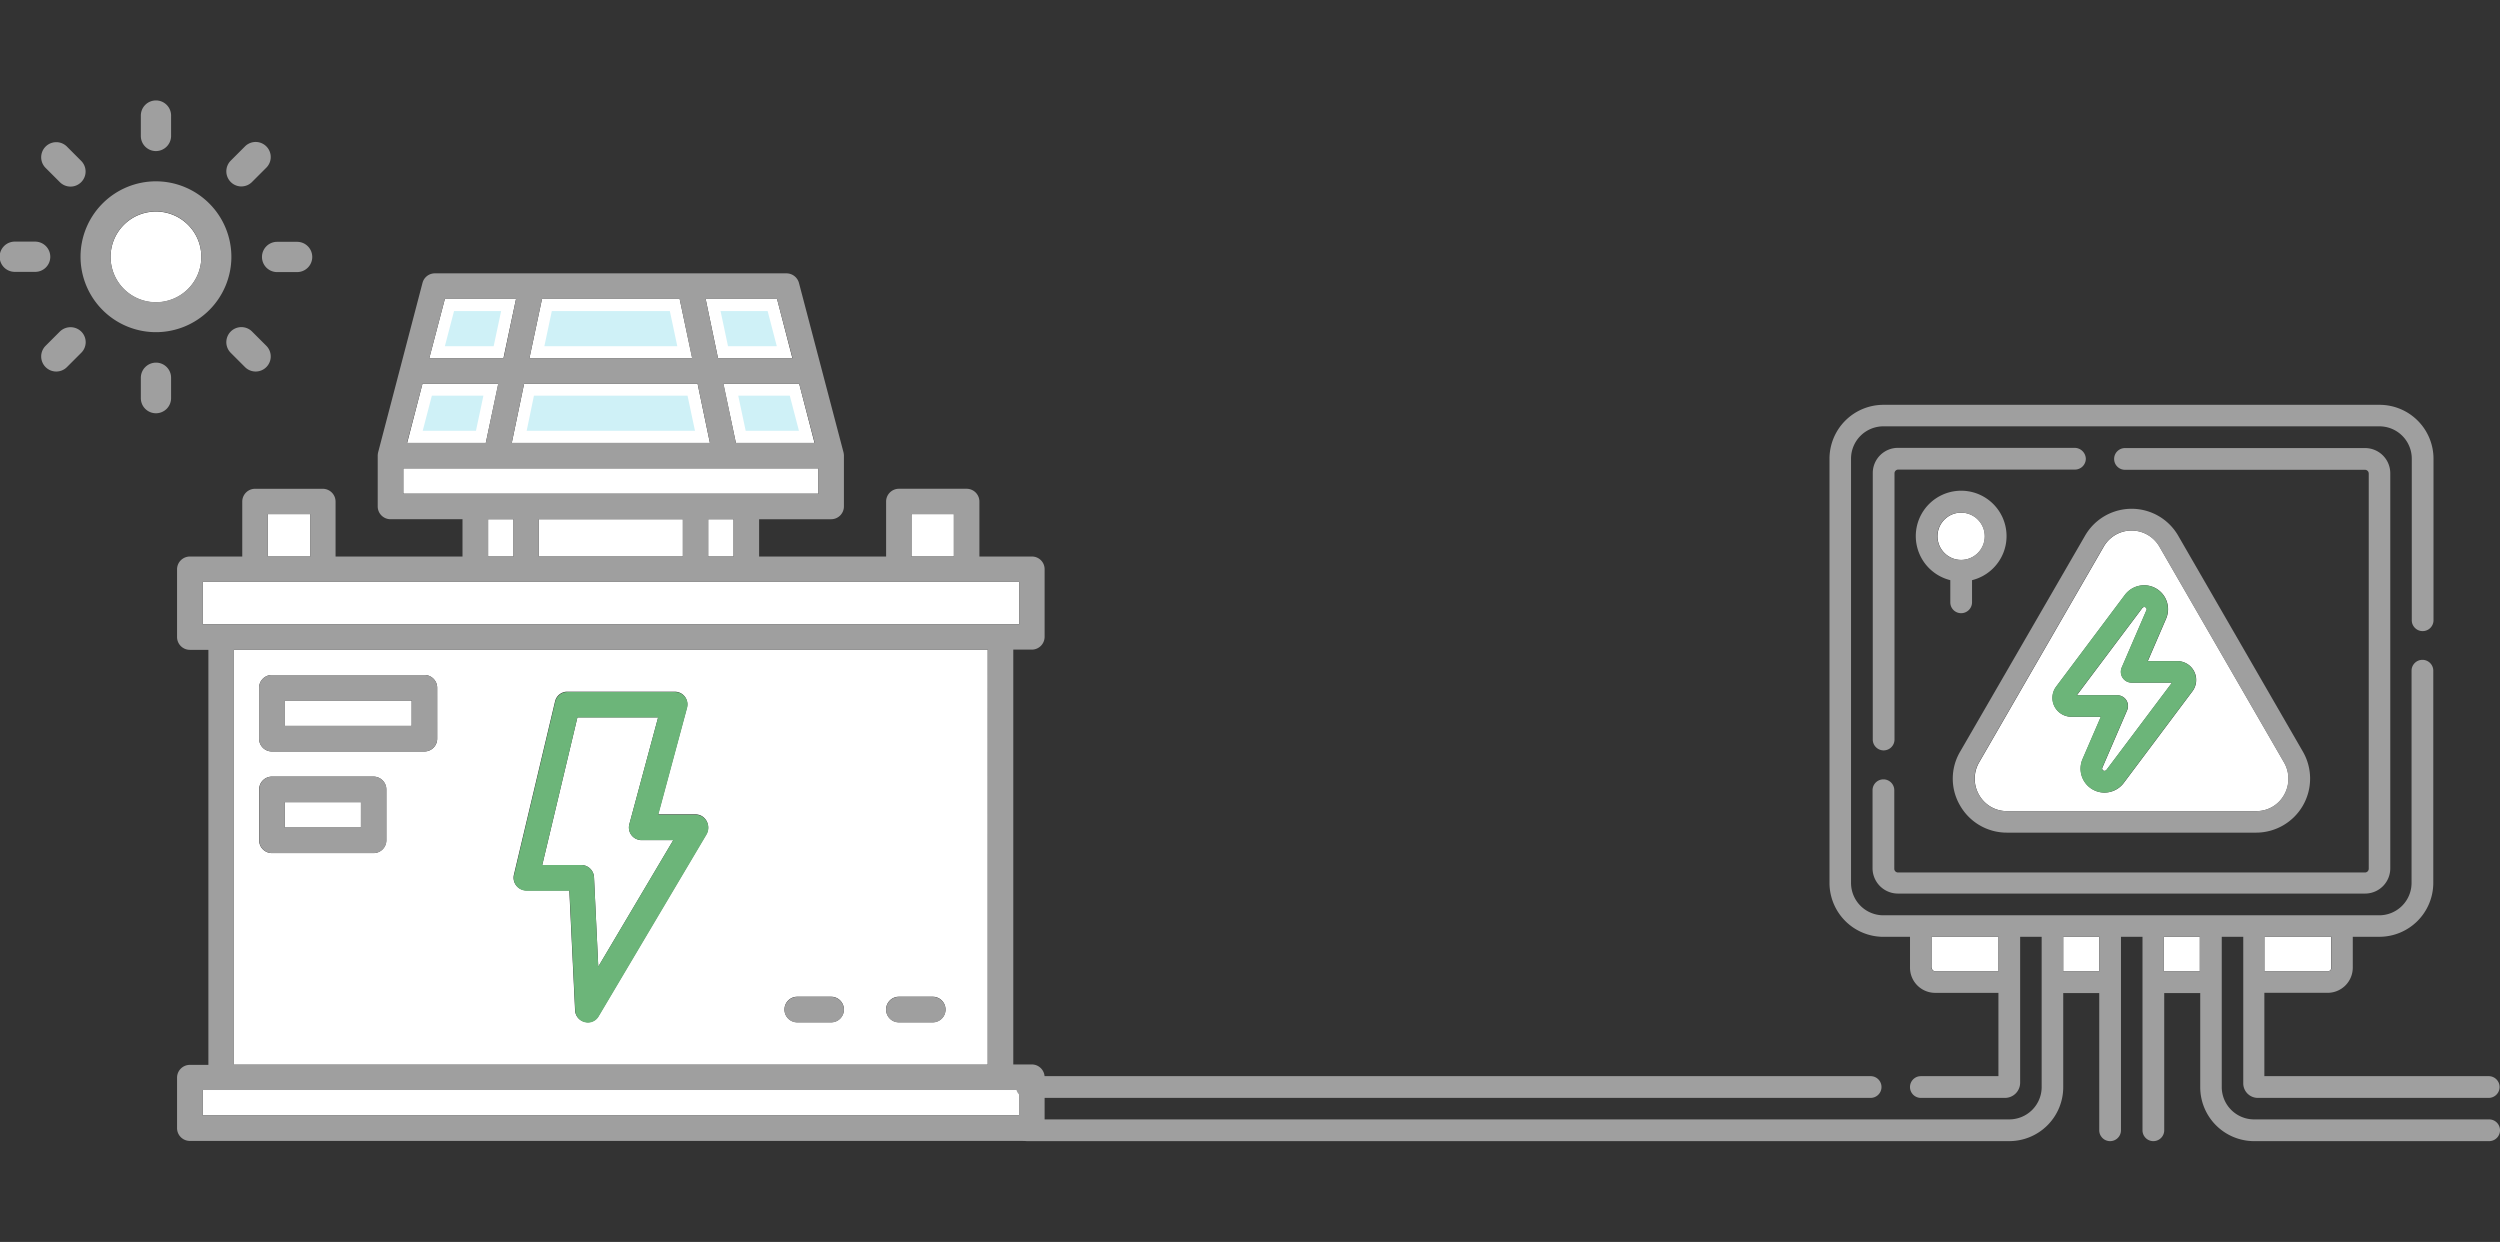 <svg xmlns="http://www.w3.org/2000/svg" xmlns:xlink="http://www.w3.org/1999/xlink" width="310" height="154" viewBox="0 0 310 154">
  <rect x="0" y="0" width="310" height="154" fill="#333333" stroke="none"/>
  <defs>
    <clipPath id="clip-path">
      <rect id="Rectangle_8043" data-name="Rectangle 8043" width="310" height="154" transform="translate(907 2166)" fill="#fff" stroke="#707070" stroke-width="1"/>
    </clipPath>
  </defs>
  <g id="Mask_Group_433" data-name="Mask Group 433" transform="translate(-907 -2166)" clip-path="url(#clip-path)">
    <g id="battery" transform="translate(907 2172.21)">
      <rect id="Rectangle_8031" data-name="Rectangle 8031" width="5.257" height="5.257" transform="translate(33.209 57.54)" fill="#fff"/>
      <rect id="Rectangle_8032" data-name="Rectangle 8032" width="17.859" height="4.623" transform="translate(66.814 58.175)" fill="#fff"/>
      <rect id="Rectangle_8033" data-name="Rectangle 8033" width="51.464" height="3.144" transform="translate(50.011 51.86)" fill="#fff"/>
      <rect id="Rectangle_8034" data-name="Rectangle 8034" width="3.144" height="4.623" transform="translate(87.817 58.175)" fill="#fff"/>
      <rect id="Rectangle_8035" data-name="Rectangle 8035" width="3.144" height="4.623" transform="translate(60.526 58.175)" fill="#fff"/>
      <rect id="Rectangle_8036" data-name="Rectangle 8036" width="101.264" height="3.144" transform="translate(25.124 128.951)" fill="#fff"/>
      <rect id="Rectangle_8037" data-name="Rectangle 8037" width="15.746" height="3.144" transform="translate(35.296 80.657)" fill="#fff"/>
      <rect id="Rectangle_8038" data-name="Rectangle 8038" width="9.458" height="3.144" transform="translate(35.296 93.259)" fill="#fff"/>
      <path id="Path_33149" data-name="Path 33149" d="M79.151,97.909a1.562,1.562,0,0,1-1.11-1.929l3.567-13.236H71.6l-4.359,18.308h4.835a1.592,1.592,0,0,1,1.585,1.506l.528,11.1,9.3-15.693H79.547A1.027,1.027,0,0,1,79.151,97.909Z" fill="#fff"/>
      <path id="Path_33150" data-name="Path 33150" d="M91.251,48.717H101l-1.9-7.344H89.692Z" fill="#fff"/>
      <path id="Path_33151" data-name="Path 33151" d="M92.466,47.211l-.925-4.359h6.393l1.136,4.359Z" fill="#cff1f7"/>
      <path id="Path_33152" data-name="Path 33152" d="M98.252,38.2l-1.9-7.344H87.5L89.032,38.2Z" fill="#fff"/>
      <path id="Path_33153" data-name="Path 33153" d="M90.274,36.722l-.925-4.359h5.839l1.136,4.359Z" fill="#cff1f7"/>
      <rect id="Rectangle_8039" data-name="Rectangle 8039" width="5.257" height="5.257" transform="translate(113.02 57.54)" fill="#fff"/>
      <path id="Path_33154" data-name="Path 33154" d="M63.987,30.857H55.163L53.234,38.2h9.194Z" fill="#fff"/>
      <path id="Path_33155" data-name="Path 33155" d="M55.163,36.722,56.3,32.363h5.839l-.925,4.359Z" fill="#cff1f7"/>
      <path id="Path_33156" data-name="Path 33156" d="M84.276,30.857H67.21L65.651,38.2H85.835Z" fill="#fff"/>
      <path id="Path_33157" data-name="Path 33157" d="M67.5,36.722l.925-4.359H83.061l.925,4.359Z" fill="#cff1f7"/>
      <path id="Path_33158" data-name="Path 33158" d="M61.794,41.372H52.389l-1.9,7.344h9.749Z" fill="#fff"/>
      <path id="Path_33159" data-name="Path 33159" d="M52.415,47.211l1.136-4.359h6.393l-.925,4.359Z" fill="#cff1f7"/>
      <path id="Path_33160" data-name="Path 33160" d="M88.028,48.717,86.5,41.372H64.991l-1.532,7.344Z" fill="#fff"/>
      <path id="Path_33161" data-name="Path 33161" d="M65.308,47.211l.9-4.359H85.254l.925,4.359Z" fill="#cff1f7"/>
      <rect id="Rectangle_8040" data-name="Rectangle 8040" width="4.465" height="4.28" transform="translate(268.311 109.956)" fill="#fff"/>
      <rect id="Rectangle_8041" data-name="Rectangle 8041" width="4.465" height="4.28" transform="translate(255.841 109.956)" fill="#fff"/>
      <path id="Path_33162" data-name="Path 33162" d="M239.541,113.786a.463.463,0,0,0,.449.449h7.82v-4.28h-8.3v3.831Z" fill="#fff"/>
      <path id="Path_33163" data-name="Path 33163" d="M248.867,94.369h30.91a3.91,3.91,0,0,0,3.461-2.008,4.035,4.035,0,0,0,0-4.016L267.783,61.583a3.987,3.987,0,0,0-6.922,0h0L245.406,88.345a4.035,4.035,0,0,0,0,4.016A3.963,3.963,0,0,0,248.867,94.369Zm6.1-15.429L263.5,67.553a3,3,0,0,1,2.378-1.189,2.969,2.969,0,0,1,2.721,4.148L266.33,75.77H270a2.337,2.337,0,0,1,1.876,3.725l-8.533,11.387a3,3,0,0,1-2.378,1.189,2.969,2.969,0,0,1-2.721-4.148l2.272-5.257h-3.672a2.337,2.337,0,0,1-1.876-3.725Z" fill="#fff"/>
      <path id="Path_33164" data-name="Path 33164" d="M263.661,80.6a1.348,1.348,0,0,1,.106,1.268L260.7,88.979a.231.231,0,0,0,.026.264.264.264,0,0,0,.238.132.394.394,0,0,0,.238-.106l8.137-10.832h-5.02a1.332,1.332,0,0,1-1.11-.608,1.348,1.348,0,0,1-.106-1.268l3.065-7.107a.231.231,0,0,0-.026-.264.3.3,0,0,0-.238-.132.393.393,0,0,0-.238.106L257.532,80h5.02A1.337,1.337,0,0,1,263.661,80.6Z" fill="#fff"/>
      <circle id="Ellipse_2323" data-name="Ellipse 2323" cx="2.933" cy="2.933" r="2.933" transform="translate(240.254 57.356)" fill="#fff"/>
      <path id="Path_33165" data-name="Path 33165" d="M289.076,113.786v-3.831h-8.3v4.28h7.846A.445.445,0,0,0,289.076,113.786Z" fill="#fff"/>
      <path id="Path_33166" data-name="Path 33166" d="M29.008,74.343v51.464h93.47V74.343ZM47.9,97.988a1.59,1.59,0,0,1-1.585,1.585h-12.6a1.59,1.59,0,0,1-1.585-1.585V91.674a1.59,1.59,0,0,1,1.585-1.585h12.6A1.59,1.59,0,0,1,47.9,91.674Zm6.314-12.6a1.59,1.59,0,0,1-1.585,1.585H33.711a1.59,1.59,0,0,1-1.585-1.585V79.072a1.59,1.59,0,0,1,1.585-1.585H52.627a1.59,1.59,0,0,1,1.585,1.585ZM87.605,97.2,74.211,119.784a1.518,1.518,0,0,1-1.717.713,1.548,1.548,0,0,1-1.189-1.453L70.591,104.2H65.255a1.784,1.784,0,0,1-.37-.053,1.575,1.575,0,0,1-1.162-1.9l5.1-21.479a1.558,1.558,0,0,1,1.532-1.215H83.669a2.039,2.039,0,0,1,.4.053,1.562,1.562,0,0,1,1.11,1.929L81.608,94.765h4.623a1.614,1.614,0,0,1,.793.211A1.651,1.651,0,0,1,87.605,97.2ZM103.06,120.55h-4.2a1.585,1.585,0,0,1,0-3.17h4.2a1.585,1.585,0,0,1,0,3.17Zm12.6,0h-4.2a1.585,1.585,0,0,1,0-3.17h4.2a1.585,1.585,0,1,1,0,3.17Z" fill="#fff"/>
      <rect id="Rectangle_8042" data-name="Rectangle 8042" width="101.264" height="5.257" transform="translate(25.124 65.942)" fill="#fff"/>
      <path id="Path_33167" data-name="Path 33167" d="M127.947,62.8h-6.5V55.982a1.59,1.59,0,0,0-1.585-1.585h-8.4a1.59,1.59,0,0,0-1.585,1.585V62.8H94.131V58.175h8.93a1.59,1.59,0,0,0,1.585-1.585V50.275a2.039,2.039,0,0,0-.053-.4l-5.522-21a1.609,1.609,0,0,0-1.532-1.189H53.921a1.579,1.579,0,0,0-1.532,1.189l-5.5,21a2.039,2.039,0,0,0-.053.4v6.314a1.59,1.59,0,0,0,1.585,1.585h8.93V62.8H41.61V55.982A1.59,1.59,0,0,0,40.025,54.4h-8.4a1.59,1.59,0,0,0-1.585,1.585V62.8h-6.5a1.59,1.59,0,0,0-1.585,1.585v8.4a1.59,1.59,0,0,0,1.585,1.585h2.3v51.464h-2.3a1.59,1.59,0,0,0-1.585,1.585v6.261a1.59,1.59,0,0,0,1.585,1.585H127.947a1.59,1.59,0,0,0,1.585-1.585v-6.314a1.59,1.59,0,0,0-1.585-1.585h-2.3V74.343h2.3a1.59,1.59,0,0,0,1.585-1.585v-8.4A1.567,1.567,0,0,0,127.947,62.8ZM113.02,57.54h5.257V62.8H113.02ZM99.1,41.372l1.929,7.344H91.251l-1.532-7.344ZM96.35,30.857,98.279,38.2H89.032L87.5,30.857Zm-29.14,0H84.276L85.809,38.2H65.651ZM86.5,41.372l1.532,7.344H63.458l1.532-7.344ZM55.163,30.857h8.824L62.454,38.2h-9.22ZM52.389,41.372h9.379l-1.532,7.344H50.46ZM50.011,55.031V51.887h51.464v3.144ZM90.96,58.175V62.8H87.817V58.175Zm-6.288,0V62.8H66.814V58.175Zm-21,0V62.8H60.526V58.175ZM33.209,57.54h5.257V62.8H33.209V57.54Zm93.153,71.41v3.144H25.124v-3.144Zm-97.354-3.144V74.343h93.47v51.464ZM126.362,71.2H25.124V65.942H126.388V71.2Z" fill="#9f9f9f"/>
      <path id="Path_33168" data-name="Path 33168" d="M87.05,95.029a1.693,1.693,0,0,0-.793-.211H81.635L85.2,81.582a1.55,1.55,0,0,0-1.11-1.929,2.039,2.039,0,0,0-.4-.053H70.38a1.558,1.558,0,0,0-1.532,1.215l-5.1,21.479a1.575,1.575,0,0,0,1.162,1.9,1.559,1.559,0,0,0,.37.053h5.337l.713,14.847a1.578,1.578,0,0,0,1.189,1.453,1.784,1.784,0,0,0,.37.053,1.542,1.542,0,0,0,1.347-.766L87.632,97.248A1.675,1.675,0,0,0,87.05,95.029ZM74.184,113.654l-.528-11.1a1.592,1.592,0,0,0-1.585-1.506H67.236L71.6,82.744H81.608L78.042,95.98a1.55,1.55,0,0,0,1.11,1.929,2.039,2.039,0,0,0,.4.053h3.936Z" fill="#6cb579"/>
      <path id="Path_33169" data-name="Path 33169" d="M52.627,77.487H33.711a1.59,1.59,0,0,0-1.585,1.585v6.314a1.59,1.59,0,0,0,1.585,1.585H52.627a1.59,1.59,0,0,0,1.585-1.585V79.072A1.59,1.59,0,0,0,52.627,77.487ZM51.068,83.8H35.322V80.657H51.068V83.8Z" fill="#9f9f9f"/>
      <path id="Path_33170" data-name="Path 33170" d="M46.339,90.089h-12.6a1.59,1.59,0,0,0-1.585,1.585v6.314a1.59,1.59,0,0,0,1.585,1.585h12.6a1.59,1.59,0,0,0,1.585-1.585V91.674A1.607,1.607,0,0,0,46.339,90.089ZM44.754,96.4H35.3V93.259h9.458Z" fill="#9f9f9f"/>
      <path id="Path_33171" data-name="Path 33171" d="M103.06,117.406h-4.2a1.585,1.585,0,1,0,0,3.17h4.2a1.585,1.585,0,1,0,0-3.17Z" fill="#9f9f9f"/>
      <path id="Path_33172" data-name="Path 33172" d="M115.662,117.406h-4.2a1.585,1.585,0,0,0,0,3.17h4.2a1.585,1.585,0,1,0,0-3.17Z" fill="#9f9f9f"/>
      <path id="Path_33173" data-name="Path 33173" d="M257.268,49.324H235.34a3.123,3.123,0,0,0-3.117,3.117v33.05a1.347,1.347,0,1,0,2.695,0V52.468a.463.463,0,0,1,.449-.449h21.928a1.353,1.353,0,0,0,1.347-1.347A1.394,1.394,0,0,0,257.268,49.324Z" fill="#9f9f9f"/>
      <path id="Path_33174" data-name="Path 33174" d="M235.34,104.593h57.937a3.123,3.123,0,0,0,3.117-3.117V52.468a3.123,3.123,0,0,0-3.117-3.117H263.5a1.347,1.347,0,0,0,0,2.695h29.774a.463.463,0,0,1,.449.449v49.034a.463.463,0,0,1-.449.449H235.34a.463.463,0,0,1-.449-.449V91.779a1.347,1.347,0,1,0-2.695,0v9.749A3.153,3.153,0,0,0,235.34,104.593Z" fill="#9f9f9f"/>
      <path id="Path_33175" data-name="Path 33175" d="M279.988,129.928H308.6a1.347,1.347,0,1,0,0-2.695H280.781V116.9h7.846a3.123,3.123,0,0,0,3.117-3.117v-3.831h3.3a6.692,6.692,0,0,0,6.684-6.684V76.958a1.347,1.347,0,1,0-2.695,0v26.313a4.014,4.014,0,0,1-4.016,4.016H233.544a4.014,4.014,0,0,1-4.016-4.016v-52.6a4.014,4.014,0,0,1,4.016-4.016h61.5a4.014,4.014,0,0,1,4.016,4.016V70.7a1.347,1.347,0,1,0,2.695,0V50.672a6.692,6.692,0,0,0-6.684-6.684h-61.53a6.692,6.692,0,0,0-6.684,6.684v52.6a6.692,6.692,0,0,0,6.684,6.684h3.3v3.831a3.123,3.123,0,0,0,3.117,3.117h7.846v10.33h-9.617a1.347,1.347,0,0,0,0,2.695h10.435a1.883,1.883,0,0,0,1.876-1.876v-18.1h2.668v18.625a4.014,4.014,0,0,1-4.016,4.016H127.339a1.347,1.347,0,0,0,0,2.695H249.157a6.692,6.692,0,0,0,6.684-6.684V116.93h4.465v17.014a1.347,1.347,0,1,0,2.695,0V109.956h2.668v23.988a1.347,1.347,0,1,0,2.695,0V116.93h4.465v11.677a6.692,6.692,0,0,0,6.684,6.684h29.14a1.347,1.347,0,1,0,0-2.695h-29.14a4.014,4.014,0,0,1-4.016-4.016V109.956h2.668v18.1A1.806,1.806,0,0,0,279.988,129.928Zm.819-19.973h8.3v3.831a.463.463,0,0,1-.449.449h-7.846v-4.28Zm-33,4.28h-7.846a.463.463,0,0,1-.449-.449v-3.831h8.3Zm12.5,0h-4.465v-4.28h4.465Zm12.47,0h-4.465v-4.28h4.465Z" fill="#9f9f9f"/>
      <path id="Path_33176" data-name="Path 33176" d="M127.339,129.928H231.958a1.347,1.347,0,0,0,0-2.695H127.339a1.347,1.347,0,1,0,0,2.695Z" fill="#9f9f9f"/>
      <path id="Path_33177" data-name="Path 33177" d="M256.819,82.665h3.672l-2.272,5.257a2.969,2.969,0,0,0,2.721,4.148,3,3,0,0,0,2.378-1.189l8.533-11.387a2.337,2.337,0,0,0-1.876-3.725H266.3l2.272-5.257a2.969,2.969,0,0,0-2.721-4.148,3,3,0,0,0-2.378,1.189L254.943,78.94a2.312,2.312,0,0,0-.211,2.431A2.379,2.379,0,0,0,256.819,82.665Zm8.824-13.5a.258.258,0,0,1,.238-.106.264.264,0,0,1,.238.132.291.291,0,0,1,.026.264l-3.065,7.107a1.348,1.348,0,0,0,.106,1.268,1.332,1.332,0,0,0,1.11.608h5.02L261.178,89.27a.258.258,0,0,1-.238.106.264.264,0,0,1-.238-.132.291.291,0,0,1-.026-.264l3.065-7.107a1.348,1.348,0,0,0-.106-1.268,1.332,1.332,0,0,0-1.11-.608h-5.02Z" fill="#6cb579"/>
      <path id="Path_33178" data-name="Path 33178" d="M248.867,97.037h30.91A6.7,6.7,0,0,0,285.563,87L270.107,60.235a6.666,6.666,0,0,0-11.572,0L243.054,87a6.583,6.583,0,0,0,0,6.684A6.669,6.669,0,0,0,248.867,97.037Zm-3.487-8.692,15.455-26.762h0a3.987,3.987,0,0,1,6.922,0l15.455,26.762a4.035,4.035,0,0,1,0,4.016,3.941,3.941,0,0,1-3.461,2.008H248.867a3.91,3.91,0,0,1-3.461-2.008A3.972,3.972,0,0,1,245.379,88.345Z" fill="#9f9f9f"/>
      <path id="Path_33179" data-name="Path 33179" d="M243.186,69.825a1.353,1.353,0,0,0,1.347-1.347V65.73a5.627,5.627,0,1,0-2.695,0v2.748A1.336,1.336,0,0,0,243.186,69.825Zm-2.959-9.537a2.933,2.933,0,1,1,2.932,2.933A2.943,2.943,0,0,1,240.228,60.288Z" fill="#9f9f9f"/>
      <g id="Group_13124" data-name="Group 13124">
        <path id="Path_33180" data-name="Path 33180" d="M19.339,20.026a5.627,5.627,0,1,0,5.627,5.627A5.632,5.632,0,0,0,19.339,20.026Z" fill="#fff"/>
        <path id="Path_33181" data-name="Path 33181" d="M19.339,16.274a9.352,9.352,0,1,0,9.352,9.352A9.37,9.37,0,0,0,19.339,16.274Zm0,14.98a5.627,5.627,0,1,1,5.627-5.627A5.632,5.632,0,0,1,19.339,31.254Z" fill="#9f9f9f"/>
        <path id="Path_33182" data-name="Path 33182" d="M19.339,12.523a1.883,1.883,0,0,0,1.876-1.876V8.163a1.876,1.876,0,1,0-3.751,0v2.483A1.866,1.866,0,0,0,19.339,12.523Z" fill="#9f9f9f"/>
        <path id="Path_33183" data-name="Path 33183" d="M7.424,16.38a1.868,1.868,0,0,0,2.642-2.642L8.3,11.968A1.868,1.868,0,0,0,5.654,14.61Z" fill="#9f9f9f"/>
        <path id="Path_33184" data-name="Path 33184" d="M6.235,25.626a1.883,1.883,0,0,0-1.876-1.876H1.876a1.876,1.876,0,1,0,0,3.751H4.359A1.866,1.866,0,0,0,6.235,25.626Z" fill="#9f9f9f"/>
        <path id="Path_33185" data-name="Path 33185" d="M7.424,34.9l-1.77,1.77A1.868,1.868,0,1,0,8.3,39.311l1.77-1.77a1.85,1.85,0,0,0,0-2.642A1.9,1.9,0,0,0,7.424,34.9Z" fill="#9f9f9f"/>
        <path id="Path_33186" data-name="Path 33186" d="M19.339,38.757a1.883,1.883,0,0,0-1.876,1.876v2.483a1.876,1.876,0,1,0,3.751,0V40.632A1.866,1.866,0,0,0,19.339,38.757Z" fill="#9f9f9f"/>
        <path id="Path_33187" data-name="Path 33187" d="M31.254,34.9a1.868,1.868,0,0,0-2.642,2.642l1.77,1.77a1.868,1.868,0,0,0,2.642-2.642Z" fill="#9f9f9f"/>
        <path id="Path_33188" data-name="Path 33188" d="M36.8,23.777H34.318a1.876,1.876,0,0,0,0,3.751H36.8a1.876,1.876,0,1,0,0-3.751Z" fill="#9f9f9f"/>
        <path id="Path_33189" data-name="Path 33189" d="M29.933,16.908a1.862,1.862,0,0,0,1.321-.555l1.77-1.77a1.868,1.868,0,1,0-2.642-2.642l-1.77,1.77a1.876,1.876,0,0,0,1.321,3.2Z" fill="#9f9f9f"/>
      </g>
    </g>
  </g>
</svg>
